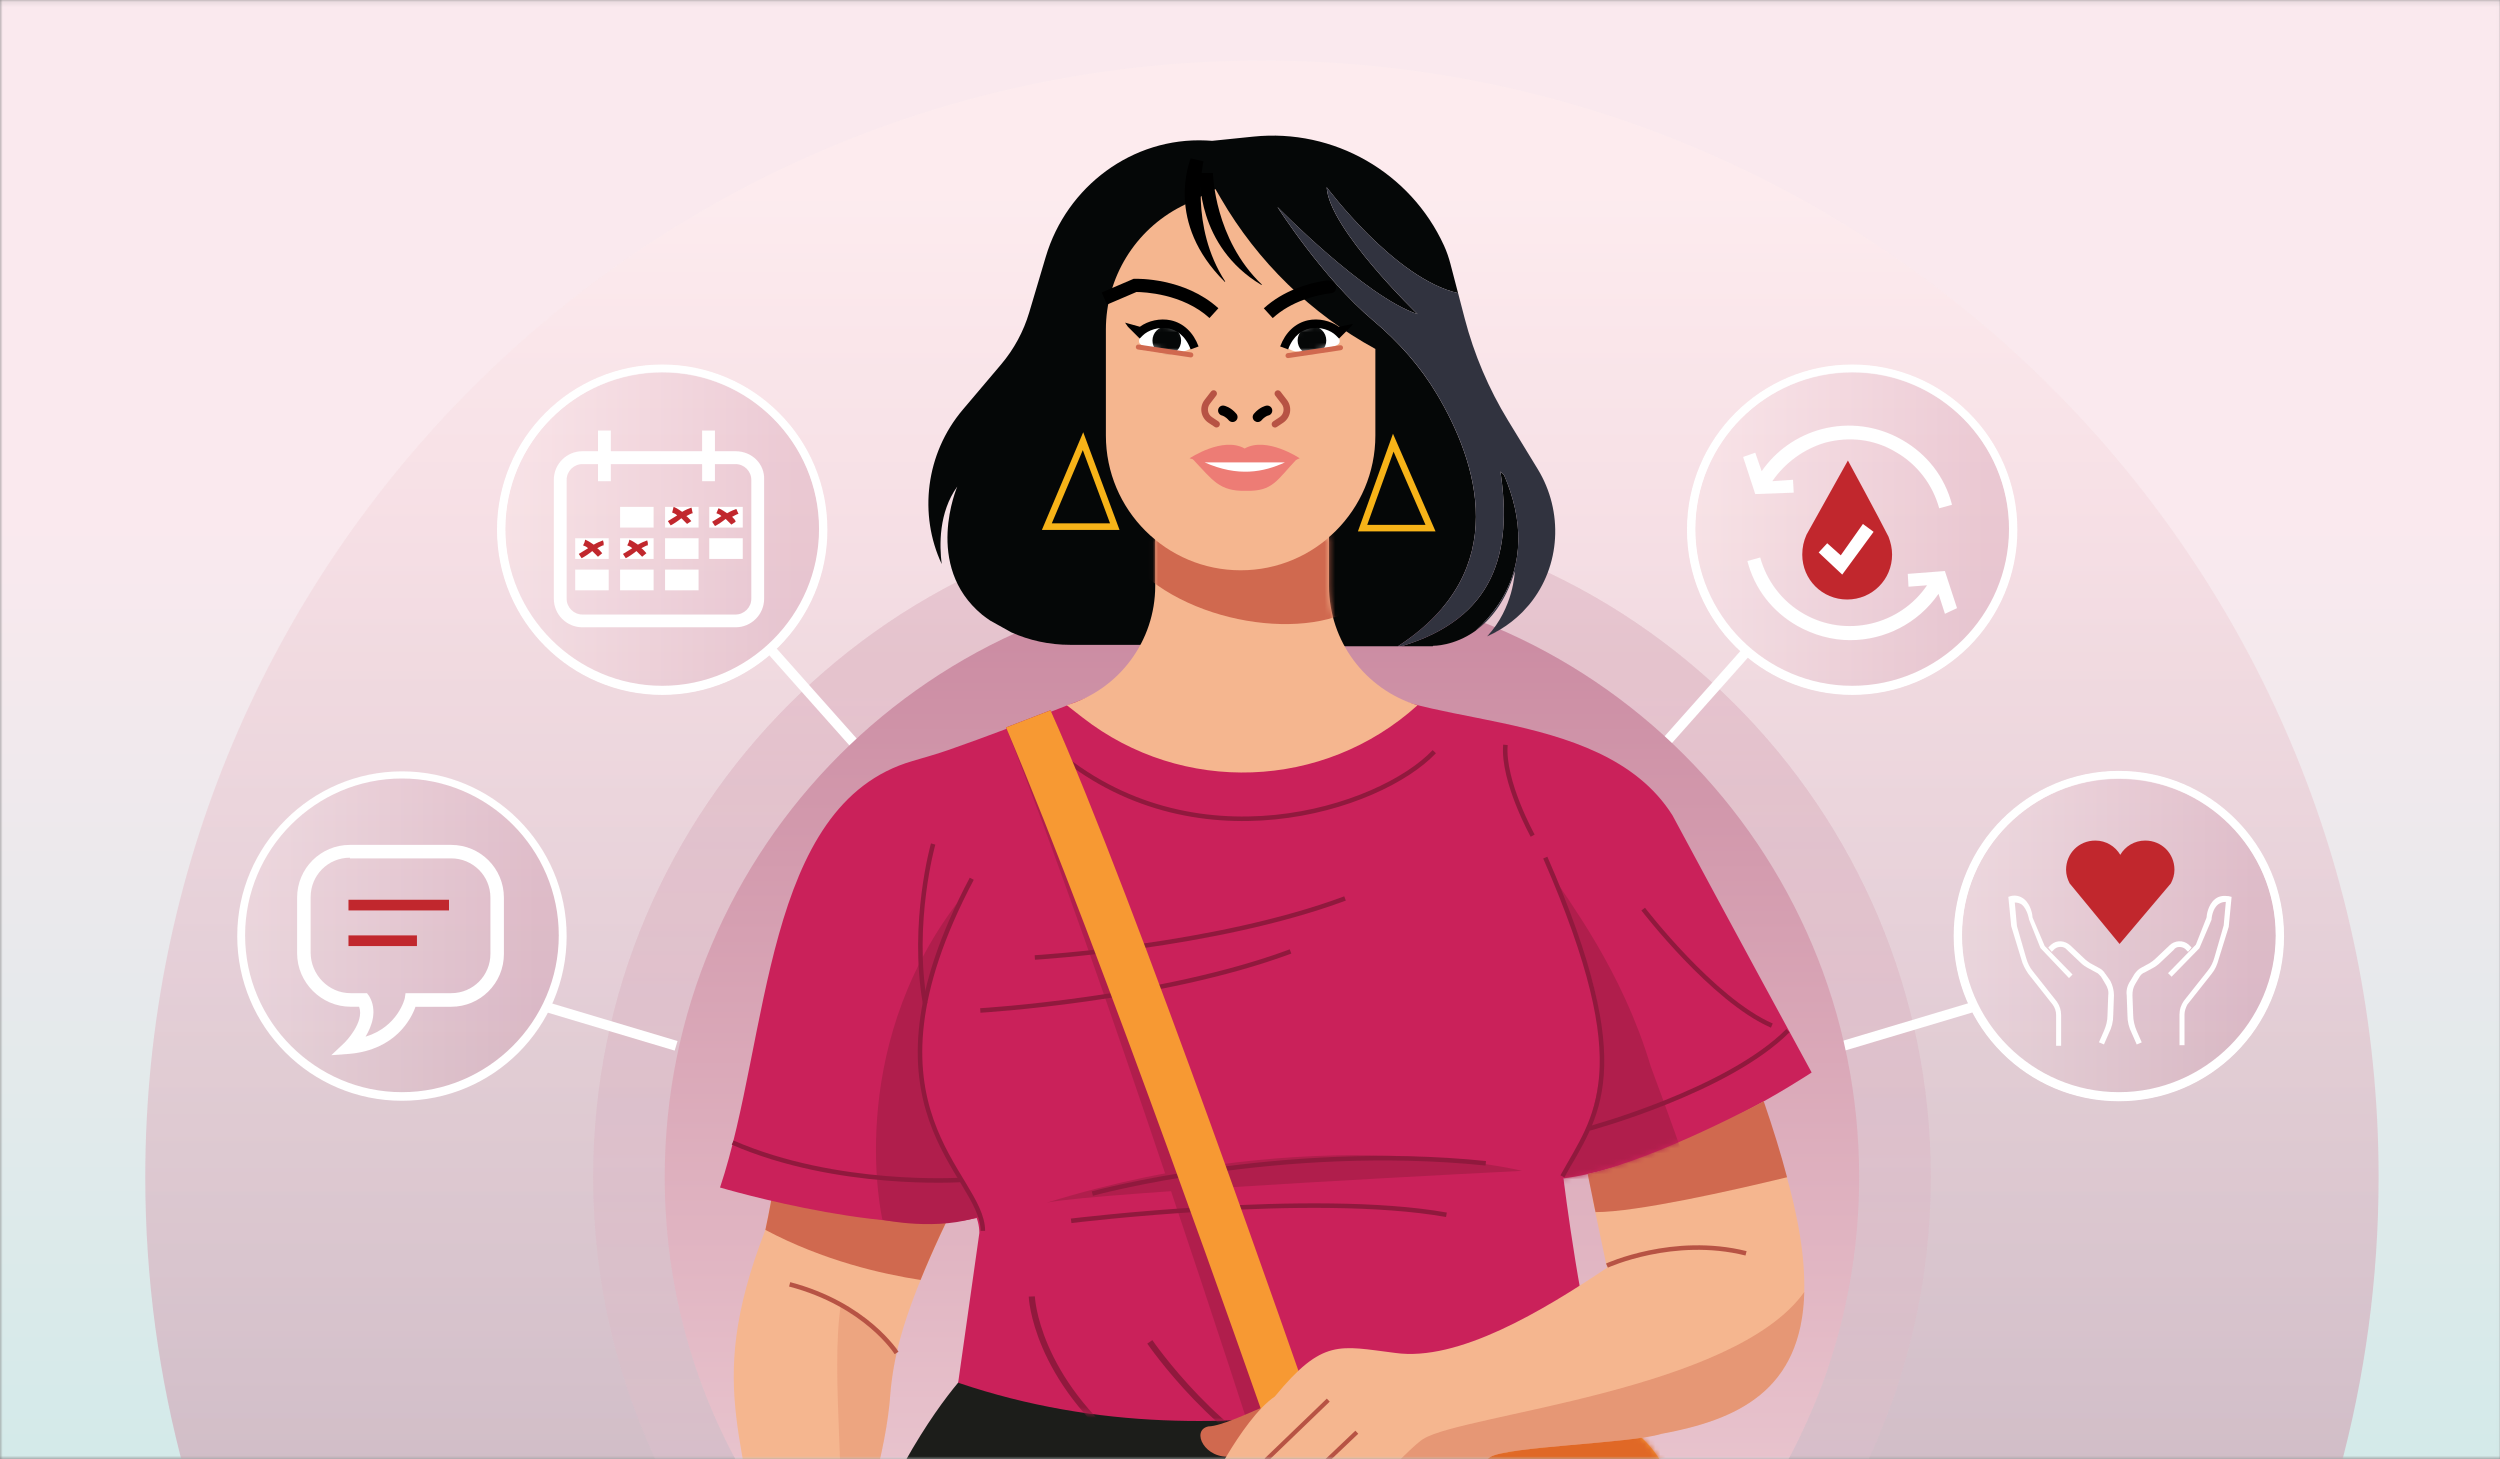 <?xml version="1.0" encoding="UTF-8"?><svg id="Warstwa_2" xmlns="http://www.w3.org/2000/svg" xmlns:xlink="http://www.w3.org/1999/xlink" viewBox="0 0 479.8 280.07"><rect x="0" y="0" width="479.8" height="280.07" fill="#808080" stroke="none"/><defs><style>.cls-1{mask:url(#mask-10);}.cls-2{clip-path:url(#clippath);}.cls-3,.cls-4,.cls-5,.cls-6,.cls-7,.cls-8,.cls-9,.cls-10,.cls-11,.cls-12,.cls-13,.cls-14,.cls-15,.cls-16,.cls-17,.cls-18,.cls-19,.cls-20,.cls-21,.cls-22,.cls-23,.cls-24,.cls-25,.cls-26,.cls-27,.cls-28,.cls-29,.cls-30{stroke-width:0px;}.cls-3,.cls-31,.cls-32,.cls-33,.cls-34,.cls-35,.cls-36{fill:none;}.cls-4{fill:url(#Gradient_bez_nazwy_7-2);}.cls-4,.cls-5,.cls-6,.cls-7,.cls-9,.cls-10,.cls-11,.cls-16{isolation:isolate;}.cls-4,.cls-5,.cls-6,.cls-10{opacity:.18;}.cls-5{fill:url(#Gradient_bez_nazwy_7-3);}.cls-6{fill:url(#Gradient_bez_nazwy_7-4);}.cls-31,.cls-32{stroke-width:.87px;}.cls-31,.cls-35{stroke:#90193d;}.cls-32,.cls-34{stroke:#b75344;}.cls-37{mask:url(#mask);}.cls-33{stroke:#000;}.cls-33,.cls-34{stroke-width:.81px;}.cls-7{fill:url(#Gradient_bez_nazwy_8);opacity:.52;}.cls-8{fill:url(#Gradient_bez_nazwy);}.cls-9{fill:url(#Gradient_bez_nazwy_8-2);opacity:.24;}.cls-10{fill:url(#Gradient_bez_nazwy_7);}.cls-11{opacity:.41;}.cls-11,.cls-16,.cls-24{fill:#d0694f;}.cls-35{stroke-width:1.18px;}.cls-12,.cls-13{fill-rule:evenodd;}.cls-12,.cls-26{fill:#fff;}.cls-13{fill:#f7b318;}.cls-14{fill:url(#Gradient_bez_nazwy_8-3);}.cls-36{stroke:#fff;stroke-width:1.54px;}.cls-16{opacity:.23;}.cls-38{mask:url(#mask-3);}.cls-39{mask:url(#mask-2);}.cls-40{mask:url(#mask-5);}.cls-41{mask:url(#mask-4);}.cls-42{mask:url(#mask-1);}.cls-43{mask:url(#mask-7);}.cls-44{mask:url(#mask-6);}.cls-45{mask:url(#mask-8);}.cls-46{mask:url(#mask-9);}.cls-17{fill:#f58620;}.cls-18{fill:#31333f;}.cls-19{fill:#1c1d1a;}.cls-20{fill:#ca215a;}.cls-21{fill:#e06826;}.cls-22{fill:#b01e4c;}.cls-23{fill:#c1272d;}.cls-25{fill:#b75344;}.cls-27{fill:#ed7c75;}.cls-28{fill:#f5b68f;}.cls-29{fill:#f79933;}.cls-30{fill:#050707;}</style><clipPath id="clippath"><rect class="cls-3" width="479.8" height="280.07"/></clipPath><mask id="mask" x="-35.99" y="-120.12" width="553.32" height="401.42" maskUnits="userSpaceOnUse"><g id="mask0_0_11947"><rect id="Rectangle" class="cls-26" width="480" height="280"/></g></mask><mask id="mask-1" x="-40.59" y="-181.75" width="557.92" height="464.25" maskUnits="userSpaceOnUse"><g id="mask1_0_11947"><rect id="Rectangle_2" class="cls-26" x="-40.59" y="-181.75" width="534.34" height="464.25"/></g></mask><linearGradient id="Gradient_bez_nazwy" x1="240.67" y1="-9.52" x2="240.67" y2="181.49" gradientTransform="translate(0 282) scale(1 -1)" gradientUnits="userSpaceOnUse"><stop offset="0" stop-color="#d1eae9"/><stop offset="1" stop-color="#fae9ee"/></linearGradient><mask id="mask-2" x="0" y="0" width="480" height="372.54" maskUnits="userSpaceOnUse"><g id="mask2_0_11947"><rect id="Rectangle_4" class="cls-26" width="480" height="280"/></g></mask><linearGradient id="Gradient_bez_nazwy_8" x1="242.19" y1="244.36" x2="242.19" y2="-110.22" gradientTransform="translate(0 282) scale(1 -1)" gradientUnits="userSpaceOnUse"><stop offset="0" stop-color="#ffefef"/><stop offset=".91" stop-color="#c17893"/></linearGradient><linearGradient id="Gradient_bez_nazwy_8-2" x1="242.2" y1="-91.77" x2="242.2" y2="174.46" xlink:href="#Gradient_bez_nazwy_8"/><linearGradient id="Gradient_bez_nazwy_7" x1="96.57" y1="180.34" x2="157.48" y2="180.34" gradientTransform="translate(0 282) scale(1 -1)" gradientUnits="userSpaceOnUse"><stop offset="0" stop-color="#ffefef"/><stop offset=".91" stop-color="#b45b7c"/></linearGradient><linearGradient id="Gradient_bez_nazwy_7-2" x1="376.2" y1="102.35" x2="437.24" y2="102.35" xlink:href="#Gradient_bez_nazwy_7"/><linearGradient id="Gradient_bez_nazwy_7-3" x1="45.32" y1="357.16" x2="55.89" y2="297.14" gradientTransform="translate(304.86 428.75) scale(1 -1)" xlink:href="#Gradient_bez_nazwy_7"/><linearGradient id="Gradient_bez_nazwy_7-4" x1="46.27" y1="102.35" x2="107.97" y2="102.35" xlink:href="#Gradient_bez_nazwy_7"/><linearGradient id="Gradient_bez_nazwy_8-3" x1="242.19" y1="-127.59" x2="242.19" y2="253.65" xlink:href="#Gradient_bez_nazwy_8"/><mask id="mask-3" x="83.56" y="-10.96" width="303.53" height="383.5" maskUnits="userSpaceOnUse"><g id="mask3_0_11947"><rect id="Rectangle_21" class="cls-26" x="83.56" y="-10.96" width="303.53" height="293.57"/></g></mask><mask id="mask-4" x="235.16" y="264.65" width="96.51" height="95.66" maskUnits="userSpaceOnUse"><g id="mask4_0_11947"><path id="Path_32" class="cls-12" d="M248.45,290.71s4.19,40.28,7.42,55.32c.91,4.24,4.6,7.36,8.94,7.4,3.94.04,8.58-.71,12.17-1.57l47.51-10.08c6.34-1.85,7.64-5.57,7.05-8.8l-11.11-48.88c-.98-3.51-5.17-9.26-8.53-10.01l-25.91,4.47-37.54,12.13v.02Z"/></g></mask><mask id="mask-5" x="218.45" y="62.29" width="10.58" height="5.83" maskUnits="userSpaceOnUse"><g id="mask5_0_11947"><path id="Path_56" class="cls-12" d="M218.48,65.15c-.32,1.33,1.77,1.42,4.68,2.12,2.91.7,5.52.18,5.84-1.16.32-1.33-1.78-2.98-4.69-3.68-2.91-.7-5.52,1.38-5.84,2.71h0Z"/></g></mask><mask id="mask-6" x="246.69" y="62.29" width="10.58" height="5.8" maskUnits="userSpaceOnUse"><g id="mask6_0_11947"><path id="Path_60" class="cls-12" d="M257.24,65.15c.32,1.33-1.77,1.42-4.68,2.12-2.91.7-5.52.18-5.84-1.16-.32-1.33,1.78-2.98,4.69-3.68,2.91-.7,5.52,1.38,5.84,2.71h-.01Z"/></g></mask><mask id="mask-7" x="204.74" y="83.58" width="67.31" height="79.4" maskUnits="userSpaceOnUse"><g id="mask7_0_11947"><path id="Path_64" class="cls-12" d="M272.04,135.36c-10.08-3.07-16.97-12.36-16.97-22.9v-9.46l-33.36.28v9.17c0,10.54-6.89,19.84-16.97,22.9l36.67,27.63,30.64-27.63h-.01Z"/></g></mask><mask id="mask-8" x="176.42" y="164.59" width="131.13" height="119.57" maskUnits="userSpaceOnUse"><g id="mask8_0_11947"><path id="Path_72" class="cls-12" d="M296.57,164.59c18.01,41.24,9.87,49.96,3.49,61.57,0,0,3.68,29.62,7.17,37.18-20.33-1.74-69.13,20.43-123.34,2.03l4.07-28.75c0-11.04-24.98-23.53-1.45-67.96"/></g></mask><mask id="mask-9" x="138.19" y="128.87" width="209.5" height="105.78" maskUnits="userSpaceOnUse"><g id="mask9_0_11947"><path id="Path_75" class="cls-12" d="M300.06,226.16c21.54-3.78,47.63-20.33,47.63-20.33-13.94-25.56-26.72-49.37-26.72-49.37-13.94-22.07-52.86-15.97-61.57-27.59l-42.89,2.03c-6.03,2.1-20.04,7.99-34.26,12.96-2.34.82-4.72,1.49-7.1,2.19-28.74,8.33-27.36,53.06-36.96,81.86,0,0,36.59,10.84,52.08,5.03"/></g></mask><mask id="mask-10" x="230.45" y="224.05" width="115.83" height="76.41" maskUnits="userSpaceOnUse"><g id="mask10_0_11947"><path id="Path_86" class="cls-12" d="M305.67,230.23l2.74,13.09c-12.34,8.26-28.58,18.06-40.68,16.33-10.68-1.33-13.85-2.84-23.06,8.36-6.54,4.48-13.7,19.66-13.7,19.66-1.77,2.9,1.24,5.79,5.35,2.01l2.46-2.22-3.64,6.34c-1.85,4.64,4.21,3.05,6.14.95l-2.38,4.09c-.33,2.54,5.44,2.01,8.33-1-.88,3.19,4.07,3.45,7.34.85l16.41-13.92c9.76.64,14.45-4.87,14.99-5.12,3.26-2.06,26.93-2.61,32.87-4.47,19.17-3.54,35.07-12.05,23.56-51.13,0,0-28.71,5.91-36.74,6.18h.01Z"/></g></mask></defs><g id="Warstwa_1-2"><g class="cls-2"><g id="period-health-woman"><g id="Clipped"><g class="cls-37"><g id="Clipped_2"><g class="cls-42"><rect id="Rectangle_3" class="cls-8" x="-35.99" y="-120.12" width="553.32" height="401.42"/></g></g></g></g><g id="Clipped_3"><g class="cls-39"><g id="Group"><path id="Path" class="cls-7" d="M448.93,282.52c4.92-18.03,7.57-37,7.57-56.59,0-118.36-95.95-214.31-214.31-214.31S27.88,107.57,27.88,225.93c0,19.59,2.64,38.56,7.57,56.59h413.48Z"/><path id="Path_2" class="cls-9" d="M357.44,282.52c8.4-17.07,13.13-36.28,13.13-56.59,0-70.9-57.47-128.37-128.37-128.37s-128.37,57.47-128.37,128.37c0,20.31,4.73,39.52,13.13,56.59h230.49-.01Z"/><circle id="Oval" class="cls-36" cx="127.09" cy="101.66" r="30.93"/><circle id="Oval_2" class="cls-10" cx="127.09" cy="101.66" r="30.52"/><g id="Group_2"><path id="Shape" class="cls-12" d="M95.48,101.66c0,17.38,14.09,31.61,31.61,31.61s31.61-14.23,31.61-31.61-14.23-31.61-31.61-31.61-31.61,14.23-31.61,31.61ZM96.99,101.52c0-16.55,13.54-30.1,30.1-30.1s30.1,13.55,30.1,30.1-13.55,30.1-30.1,30.1-30.1-13.55-30.1-30.1Z"/><rect id="Rectangle_5" class="cls-26" x="119.01" y="97.28" width="6.43" height="3.97"/><rect id="Rectangle_6" class="cls-26" x="127.64" y="97.28" width="6.43" height="3.97"/><rect id="Rectangle_7" class="cls-26" x="136.12" y="97.28" width="6.43" height="3.97"/><rect id="Rectangle_8" class="cls-26" x="110.39" y="103.3" width="6.43" height="3.97"/><rect id="Rectangle_9" class="cls-26" x="119.01" y="103.3" width="6.43" height="3.97"/><rect id="Rectangle_10" class="cls-26" x="127.64" y="103.3" width="6.43" height="3.97"/><rect id="Rectangle_11" class="cls-26" x="136.12" y="103.3" width="6.43" height="3.97"/><rect id="Rectangle_12" class="cls-26" x="110.39" y="109.32" width="6.43" height="3.97"/><rect id="Rectangle_13" class="cls-26" x="119.01" y="109.32" width="6.43" height="3.97"/><rect id="Rectangle_14" class="cls-26" x="127.64" y="109.32" width="6.43" height="3.97"/><g id="Group_3"><path id="Path_3" class="cls-23" d="M132.84,97.96h0l-.14-.55c-.41.14-1.09.41-1.78.82-.41-.27-.96-.68-1.64-.96l-.14.55h0l-.14.55c.41.14.68.27.96.55-.68.41-1.37.82-1.78,1.09l.27.41h0l.27.41c.55-.27,1.37-.82,2.05-1.37.41.41.82.82,1.09,1.09l.41-.27h0l.41-.27c-.27-.27-.55-.68-.96-.96.55-.27.96-.55,1.23-.55l-.14-.55h.03Z"/><path id="Path_4" class="cls-23" d="M140.5,99.19c.55-.27.96-.55,1.23-.55l-.41-.96c-.41.14-1.09.41-1.78.82-.41-.27-.96-.68-1.64-.96l-.41.96c.41.14.68.27.96.55-.68.41-1.37.82-1.78,1.09l.55.82c.55-.27,1.37-.82,2.05-1.37l1.09,1.09.41-.27h0l.41-.27c0-.27-.27-.55-.68-.96h0Z"/><path id="Path_5" class="cls-23" d="M115.87,104.26h0l-.14-.55c-.41.14-1.09.41-1.78.82-.41-.27-.96-.68-1.64-.96l-.14.55h0l-.27.55c.41.14.68.27.96.55-.68.41-1.37.82-1.78,1.09l.27.41h0l.27.41c.55-.27,1.37-.82,2.05-1.37l1.09,1.09.82-.68c-.27-.27-.55-.68-.96-.96.55-.27.96-.55,1.23-.55v-.41h.02Z"/><path id="Path_6" class="cls-23" d="M124.35,104.26h0l-.14-.55c-.41.14-1.09.41-1.78.82-.41-.27-.96-.68-1.64-.96l-.14.55h0l-.27.55c.41.14.68.27.96.55-.68.41-1.37.82-1.78,1.09l.27.41h0l.27.41c.55-.27,1.37-.82,2.05-1.37l1.09,1.09.82-.68c-.27-.27-.55-.68-.96-.96.55-.27.96-.55,1.23-.55v-.41h.02Z"/></g><path id="Shape_2" class="cls-12" d="M137.21,86.6h3.97c3.14,0,5.61,2.46,5.47,5.47v22.85c0,3.01-2.46,5.47-5.47,5.47h-29.42c-3.01,0-5.47-2.46-5.47-5.47v-22.85c0-3.01,2.46-5.47,5.47-5.47h3.01v-3.97h2.46v3.97h17.52v-3.97h2.46v3.97ZM141.18,117.94c1.64,0,3.01-1.37,3.01-3.01v-22.85c0-1.64-1.37-3.01-3.01-3.01h-3.97v3.28h-2.46v-3.28h-17.52v3.28h-2.46v-3.28h-3.01c-1.64,0-3.01,1.37-3.01,3.01v22.85c0,1.64,1.37,3.01,3.01,3.01h29.42Z"/></g><circle id="Oval_3" class="cls-36" cx="406.65" cy="179.65" r="30.93"/><circle id="Oval_4" class="cls-4" cx="406.65" cy="179.65" r="30.52"/><g id="Group_4"><path id="Shape_3" class="cls-12" d="M375.04,179.65c0,17.38,14.09,31.61,31.61,31.61s31.61-14.23,31.61-31.61-14.23-31.61-31.61-31.61-31.61,14.23-31.61,31.61ZM376.55,179.51c0-16.55,13.54-30.1,30.1-30.1s30.1,13.55,30.1,30.1-13.55,30.1-30.1,30.1-30.1-13.55-30.1-30.1Z"/><g id="Group_5"><path id="Path_7" class="cls-26" d="M404.05,186.91c-.27-.55-.82-.96-1.37-1.23l-1.51-.82c-.41-.27-.82-.55-1.23-.96l-2.6-2.46c-1.09-.96-2.6-1.09-3.69-.14l-.55.55.68.82.55-.55c.68-.55,1.78-.55,2.33.14l2.6,2.46c.41.41.96.82,1.51,1.09l1.51.82c.41.14.68.55.96.82l.82,1.37c.41.68.68,1.37.55,2.19l-.14,3.83c0,1.09-.27,2.05-.68,3.01l-.96,2.19.96.41.96-2.19c.55-1.09.82-2.19.82-3.42l.14-3.83c0-.96-.27-1.92-.68-2.74l-.96-1.37h-.02Z"/><path id="Path_8" class="cls-26" d="M390.09,176.1c0-.41-.27-2.46-1.64-3.56-.68-.55-1.64-.82-2.6-.55l-.41.14.55,5.61,1.92,6.29c.27,1.09.82,2.05,1.37,2.87l4.65,5.88c.41.55.68,1.23.68,2.05v5.88h.96v-5.88c0-.96-.27-1.78-.82-2.6l-4.65-5.88c-.55-.68-.96-1.51-1.23-2.46l-1.78-6.16-.41-4.52c.55,0,.96.14,1.37.41,1.09.96,1.37,2.87,1.37,2.87l2.19,5.47,5.47,5.75.68-.68-5.34-5.47-2.33-5.47h0Z"/><path id="Path_9" class="cls-26" d="M419.38,182.12l.55.55.68-.82-.55-.55c-1.09-.96-2.74-.82-3.69.14l-2.6,2.46c-.41.41-.82.68-1.23.96l-1.51.82c-.55.27-.96.68-1.37,1.23l-.82,1.37c-.55.82-.82,1.78-.68,2.74l.14,3.83c0,1.23.27,2.33.82,3.42l.96,2.19.96-.41-.96-2.19c-.41-.96-.68-2.05-.68-3.01l-.14-3.83c0-.82.14-1.51.55-2.19l.82-1.37c.27-.41.55-.68.96-.82l1.51-.82c.55-.27,1.09-.68,1.51-1.09l2.6-2.46c.41-.68,1.51-.68,2.19-.14h-.02Z"/><path id="Path_10" class="cls-26" d="M427.72,171.99c-1.09-.14-1.92,0-2.6.55-1.37,1.09-1.64,3.15-1.64,3.56l-2.05,5.2-5.34,5.47.68.68,5.34-5.47,2.33-5.47v-.14s.14-2.05,1.37-2.87c.41-.27.82-.41,1.37-.41l-.41,4.52-1.78,6.16c-.27.96-.68,1.78-1.23,2.46l-4.65,5.88c-.55.82-.82,1.64-.82,2.6v5.88h.96v-5.88c0-.68.27-1.37.55-1.92l4.65-5.88c.68-.82,1.09-1.78,1.37-2.87l1.92-6.16.55-5.75-.55-.14h-.02Z"/></g><path id="Path_11" class="cls-23" d="M406.79,181.16l9.85-11.63c.41-.82.68-1.64.68-2.6,0-3.15-2.46-5.61-5.61-5.61-2.05,0-3.83,1.09-4.79,2.74-.96-1.64-2.74-2.74-4.79-2.74-3.15,0-5.61,2.46-5.61,5.61,0,.96.27,1.78.68,2.6l9.58,11.63h0Z"/></g><circle id="Oval_5" class="cls-36" cx="355.47" cy="101.66" r="30.93"/><circle id="Oval_6" class="cls-5" cx="355.47" cy="101.65" r="30.52" transform="translate(193.7 434.09) rotate(-80.01)"/><g id="Group_6"><path id="Shape_4" class="cls-12" d="M323.86,101.66c0,17.38,14.09,31.61,31.61,31.61s31.61-14.23,31.61-31.61-14.23-31.61-31.61-31.61-31.61,14.23-31.61,31.61ZM325.37,101.52c0-16.55,13.54-30.1,30.1-30.1s30.1,13.55,30.1,30.1-13.55,30.1-30.1,30.1-30.1-13.55-30.1-30.1Z"/><path id="Path_12" class="cls-23" d="M362.45,103.02c.41,1.09.68,2.19.68,3.42,0,4.79-3.83,8.62-8.62,8.62s-8.62-3.83-8.62-8.62c0-1.37.27-2.6.82-3.83l7.94-14.23s6.02,11.08,7.8,14.64Z"/><g id="Group_7"><path id="Path_13" class="cls-26" d="M375.59,116.71l-2.33-7.12-7.12.55.14,2.46,3.56-.27c-5.2,7.66-15.6,10.13-23.67,5.47-4.11-2.33-7.12-6.29-8.35-10.81l-2.46.68c1.37,5.34,4.79,9.72,9.58,12.45,3.15,1.78,6.71,2.74,10.13,2.74,6.57,0,13-3.15,16.97-8.89l1.23,3.83,2.33-1.09h-.01Z"/><path id="Path_14" class="cls-26" d="M344.25,94.54l-.14-2.46-3.97.27c2.46-3.56,6.02-6.16,10.13-7.39,4.65-1.23,9.44-.68,13.55,1.78,4.11,2.33,7.12,6.29,8.35,10.81l2.46-.68c-1.37-5.34-4.79-9.72-9.58-12.45-4.79-2.74-10.26-3.42-15.46-2.05-4.65,1.23-8.76,4.11-11.49,8.07l-1.23-3.56-2.33.82,2.33,7.12,7.39-.27h-.01Z"/><path id="Path_15" class="cls-26" d="M350.68,104.26l-1.64,1.77,4.52,4.25,6.02-8.21-2.05-1.51-4.25,6.02-2.6-2.32h0Z"/></g></g><circle id="Oval_7" class="cls-6" cx="77.14" cy="179.65" r="30.79"/><path id="Shape_5" class="cls-12" d="M45.53,179.65c0,17.38,14.09,31.61,31.61,31.61s31.61-14.09,31.61-31.61-14.23-31.61-31.61-31.61-31.61,14.23-31.61,31.61ZM47.04,179.51c0-16.55,13.54-30.1,30.1-30.1s30.1,13.55,30.1,30.1-13.55,30.1-30.1,30.1-30.1-13.55-30.1-30.1Z"/><path id="Shape_6" class="cls-12" d="M66.19,200.05l-2.6,2.46h0s3.56-.26,3.56-.26c8.76-.82,11.77-6.7,12.59-9.03h6.84c5.61,0,10.13-4.52,10.13-10.13v-10.81c0-5.61-4.52-10.13-10.13-10.13h-19.43c-5.61,0-10.13,4.52-10.13,10.13v10.67c0,5.61,4.65,10.26,10.26,10.26h1.64c1.09,3.01-2.74,6.84-2.74,6.84ZM59.62,172.14c0-4.11,3.29-7.53,7.53-7.53h.01s0,.13,0,.13h19.43c4.11,0,7.53,3.29,7.53,7.53v10.81c0,4.11-3.29,7.53-7.53,7.53h-8.76l-.14.96s-1.24,5.47-7.53,7.39c1.23-2.05,2.32-5.06.68-7.8l-.41-.55h-3.15c-4.24,0-7.66-3.56-7.66-7.8v-10.67Z"/><rect id="Rectangle_15" class="cls-23" x="66.88" y="172.68" width="19.29" height="2.05"/><rect id="Rectangle_16" class="cls-23" x="66.88" y="179.52" width="13.14" height="2.05"/><rect id="Rectangle_17" class="cls-26" x="353.03" y="196.11" width="25.86" height="1.92" transform="translate(-41.12 113.12) rotate(-16.65)"/><rect id="Rectangle_18" class="cls-26" x="315.43" y="132.95" width="23.81" height="1.92" transform="translate(9.76 289.56) rotate(-48.36)"/><rect id="Rectangle_19" class="cls-26" x="116.41" y="184.08" width="1.92" height="25.86" transform="translate(-105.01 253.01) rotate(-73.35)"/><rect id="Rectangle_20" class="cls-26" x="155.2" y="122" width="1.92" height="23.81" transform="translate(-49.52 137.59) rotate(-41.64)"/><path id="Path_16" class="cls-14" d="M341.88,282.52c9.5-16.7,14.93-36.01,14.93-56.59,0-63.3-51.32-114.62-114.62-114.62s-114.62,51.32-114.62,114.62c0,20.58,5.43,39.9,14.93,56.59h199.38Z"/><g id="Clipped_4"><g class="cls-38"><g id="Group_8"><g id="Group_9"><path id="Path_17" class="cls-30" d="M291.97,117.67c-.28.28-.57.55-.87.81.3-.26.59-.53.87-.81Z"/><path id="Path_18" class="cls-30" d="M293.55,115.94c-.08.1-.16.19-.24.28.08-.09.16-.19.24-.28Z"/><path id="Path_19" class="cls-30" d="M291.04,118.53c-.3.26-.6.52-.92.76.31-.25.62-.5.92-.76Z"/><path id="Path_20" class="cls-30" d="M292.21,117.43c.09-.09.16-.18.24-.27-.15.16-.3.32-.46.48.07-.07.15-.14.22-.21h0Z"/><path id="Path_21" class="cls-30" d="M221.42,123.75l23.83.28h23.66-.63c22.35-14.49,15.08-35.62,7.5-48.36-3.2-5.37-7.39-10.07-12.17-14.09-9.77-8.2-18.46-21.88-18.46-21.88,0,0,16.81,17.23,26.9,20.59,0,0-17.02-16.39-17.44-24.37,0,0,13.02,17.56,25.22,20.34l-1.46-5.6c-.32-1.21-.72-2.4-1.24-3.53-6.42-14.02-21.1-22.51-36.6-20.91l-7.9.81c-.39-.03-.78-.06-1.16-.07-14.12-.64-26.75,8.78-30.77,22.33l-3.17,10.66c-1.09,3.67-2.93,7.07-5.4,9.99l-7.35,8.68c-7.17,8.48-8.48,20.16-4.05,29.63-.45-3.54-.6-9.9,2.99-14.87,0,0-6.55,15.2,4.76,24.59.5.39,1.02.77,1.55,1.13l4.08,2.27c3.4,1.52,7.21,2.39,11.32,2.39h15.99Z"/><path id="Path_22" class="cls-30" d="M287.68,115.83c5-7.6,4.59-16.3.99-24.64l-.71-.7c2.35,15.47-1.07,28.18-19.02,33.54h6.03l.09-.09s3.99.09,8.15-2.9c1.68-1.52,3.19-3.26,4.47-5.2h0Z"/><path id="Path_23" class="cls-30" d="M285.42,122.12s-.01,0-.02.02c1.7-.75,3.28-1.71,4.71-2.83-1.42,1.12-3,2.06-4.69,2.81Z"/><path id="Path_24" class="cls-18" d="M290.13,119.29c.31-.25.62-.5.92-.76.02-.02.04-.04.06-.05.3-.26.59-.53.87-.81,0,0,.02-.02.03-.03.16-.16.31-.32.46-.48.29-.31.58-.62.85-.94.08-.09.16-.19.24-.28,5.96-7.29,6.54-17.75,1.56-25.91l-5.69-9.32c-3.72-6.09-6.53-12.7-8.33-19.61l-1.26-4.84c-12.2-2.77-25.22-20.34-25.22-20.34.42,7.98,17.44,24.37,17.44,24.37-10.09-3.36-26.9-20.59-26.9-20.59,0,0,8.69,13.67,18.46,21.88,4.79,4.02,8.98,8.71,12.17,14.09,7.58,12.74,14.85,33.87-7.5,48.36h.65c17.95-5.36,21.37-18.07,19.02-33.54l.71.7c3.6,8.35,4,17.05-.99,24.64-1.28,1.95-2.79,3.69-4.47,5.2,2.83-2.04,5.73-5.49,7.51-11.38,0,0-.19,6.99-5.29,12.46,1.69-.75,3.27-1.69,4.69-2.81,0,0,.01,0,.02-.01h-.01Z"/></g><path id="Path_25" class="cls-19" d="M186.79,262.18s-30.73,28.41-38.32,110.13c0,.08,0,.15-.02.23l194.16-1.89c-5.23-80.16-44.15-103.11-44.15-103.11"/><path id="Path_26" class="cls-28" d="M186.01,225.58c-12.39,24.4-14.33,33.69-15.1,41.44-.77,12.78-6.2,25.95-5.81,32.53l8.13-.77c4.26-.77,14.33,7.36,17.43,7.75-5.03,7.75-15.88,1.16-15.88,1.16,0,0-10.46,13.36-12.39,27.69,0,0-9.99-17.07-14.74-24.08-.99-1.46-1.55-3.18-1.63-4.95-1.34-29.77-11.51-38.39.87-70.3,3.1-14.33,3.1-23.62,3.1-23.62l32.53-1.94,3.49,15.1h0Z"/><g id="Group_10"><path id="Path_27" class="cls-24" d="M186.01,225.58l-3.49-15.1-32.53,1.94s0,9.29-3.1,23.62c11.14,5.92,22.47,8.49,29.78,9.61,2.16-5.32,5.15-11.83,9.33-20.07h0Z"/><path id="Path_28" class="cls-16" d="M160.26,301.68l4.84-2.69c-.08-6.74,5.06-19.53,5.81-31.97.24-2.43.6-5.01,1.36-8.15-4.76-4.51-10.84-8.89-10.84-8.89-2.32,14.52,1.74,38.34-1.16,51.7h-.01Z"/></g><path id="Path_29" class="cls-20" d="M296.57,164.59c18.01,41.24,9.87,49.96,3.49,61.57,0,0,3.68,29.62,7.17,37.18-20.33-1.74-69.13,20.43-123.34,2.03l4.07-28.75c0-11.04-24.98-23.53-1.45-67.96"/><path id="Path_30" class="cls-29" d="M248.45,290.71s4.19,40.28,7.42,55.32c.91,4.24,4.6,7.36,8.94,7.4,3.94.04,8.58-.71,12.17-1.57l47.51-10.08c6.34-1.85,7.64-5.57,7.05-8.8l-11.11-48.88c-.98-3.51-5.17-9.26-8.53-10.01l-25.91,4.47"/><path id="Path_31" class="cls-33" d="M284.3,268.28s5.29-11.65,12.87-15.04"/><g id="Clipped_5"><g class="cls-41"><g id="Group_11"><path id="Path_33" class="cls-17" d="M266.12,292.55l7.63,49.06c1.06,5.92,5.14,8.56,10.77,8.43l-20.81,10.27-28.55-10.71,7.85-61.04,20.35-12.49,2.77,16.48h-.01Z"/><path id="Path_34" class="cls-21" d="M260.85,291.78s22.13-.36,30.7-7.5l31.05-5-10.35-14.63-42.47,2.14-8.92,24.99h0Z"/></g></g></g><path id="Path_35" class="cls-20" d="M300.06,226.16c21.49-2.9,47.63-20.33,47.63-20.33-13.94-25.56-26.72-49.37-26.72-49.37-13.94-22.07-52.86-15.97-61.57-27.59l-42.89,2.03c-6.03,2.1-20.04,7.99-34.26,12.96-2.34.82-4.72,1.49-7.1,2.19-28.74,8.33-27.36,53.06-36.96,81.86,0,0,36.59,10.84,52.08,5.03"/><path id="Path_36" class="cls-22" d="M249.91,273.21s-32.22-101.07-48.3-136.89l-8.53,3.29c17.33,43.37,47.92,138.25,47.92,138.25"/><path id="Path_37" class="cls-31" d="M198.6,183.76s34.56-2.03,59.54-11.33"/><path id="Path_38" class="cls-31" d="M188.14,193.93s34.56-2.03,59.54-11.33"/><path id="Path_39" class="cls-22" d="M200.92,230.81c51.7-15.97,91.2-6.1,91.2-6.1,0,0-81.32,4.07-91.2,6.1Z"/><path id="Path_40" class="cls-31" d="M202.08,143.68c26.72,23.24,62.73,11.62,73.19.58"/><path id="Path_41" class="cls-31" d="M209.64,229.07s36.01-9.87,75.51-5.81"/><path id="Path_42" class="cls-31" d="M205.57,234.3s46.45-5.71,72.03-1.16"/><path id="Path_43" class="cls-28" d="M233.26,36.27l1.05,1.81c7.06,12.16,17.31,22.15,29.65,28.89h0v16.61c0,14.28-11.58,25.86-25.86,25.86h0c-14.28,0-25.86-11.58-25.86-25.86v-20.33c0-9.98,5.59-19.11,14.48-23.64l6.55-3.34h0Z"/><path id="Path_44" class="cls-15" d="M244.25,61.04l-1.7-1.87c3.78-3.43,8.47-4.79,11.81-5.32,2.38-.38,2.54,2.22,1.26,2.39-3,.38-7.74,1.51-11.36,4.81h0Z"/><path id="Path_45" class="cls-25" d="M233.48,82.05c-.12,0-.24-.03-.35-.11l-1.23-.82c-.69-.46-1.17-1.2-1.31-2.03-.14-.83.08-1.68.59-2.34l1.24-1.61c.21-.28.61-.33.89-.12s.33.61.12.89l-1.24,1.61c-.3.39-.42.88-.34,1.36.08.49.35.91.76,1.18l1.23.82c.29.19.37.59.17.88-.12.18-.32.28-.53.28h0Z"/><path id="Path_46" class="cls-25" d="M244.69,82.05c-.2,0-.4-.1-.53-.28-.19-.29-.12-.68.17-.88l1.23-.82c.41-.27.68-.69.76-1.18.08-.49-.04-.97-.34-1.36l-1.24-1.61c-.21-.28-.16-.67.12-.89.27-.21.67-.16.89.12l1.24,1.61c.51.66.72,1.51.59,2.34-.14.82-.61,1.56-1.31,2.03l-1.23.82c-.11.07-.23.11-.35.11h0Z"/><path id="Path_47" class="cls-27" d="M238.88,86.08c-4.21-2.39-10.58,1.88-10.58,1.88l7.86,2.25h7.53l5.76-2.25s-6.36-4.27-10.58-1.88h.01Z"/><path id="Path_48" class="cls-27" d="M248.92,88.07c-3.91,4.13-4.62,6.23-9.72,6.13h-.12c-5.1.1-6.29-2-10.21-6.13h20.05Z"/><path id="Path_49" class="cls-15" d="M232.13,61.04c-5.18-4.71-12.64-4.99-14.03-5l-5.65,2.42-1-2.33,6.11-2.62h.24c.39-.02,9.56-.24,16.03,5.65l-1.7,1.87h0Z"/><path id="Path_50" class="cls-28" d="M272.04,135.36c-10.08-3.07-16.97-12.36-16.97-22.9v-9.46l-33.36.28v9.17c0,10.54-6.89,19.84-16.97,22.9l3,2.34c19.16,14.94,46.29,13.95,64.32-2.34h0"/><path id="Path_51" class="cls-15" d="M236.56,81c-.27,0-.55-.12-.74-.34-.65-.76-1.25-.9-1.28-.91-.51-.12-.85-.62-.75-1.14.1-.52.59-.85,1.1-.76.13.02,1.29.26,2.39,1.56.35.41.3,1.02-.11,1.36-.18.15-.41.23-.63.23h.02Z"/><path id="Path_52" class="cls-15" d="M241.39,81c-.22,0-.44-.08-.63-.23-.41-.35-.46-.96-.11-1.36,1.11-1.3,2.26-1.54,2.39-1.56.53-.09,1.03.26,1.12.78.09.52-.25,1.02-.77,1.12-.05.01-.64.17-1.27.91-.19.22-.46.34-.74.34h.01Z"/><path id="Shape_7" class="cls-13" d="M199.96,101.7h14.9l-6.97-18.75-7.93,18.75ZM213.04,100.44h-11.18l5.95-14.06,5.23,14.06Z"/><path id="Shape_8" class="cls-13" d="M260.61,101.99h14.9l-8.17-18.75-6.73,18.75ZM273.58,100.73h-11.18l5.05-14.06,6.13,14.06Z"/><path id="Path_53" class="cls-15" d="M242.06,54.67c-12.49-7.49-11.79-20.9-11.8-21.46l2.53-.02c0,.13.25,12.73,9.42,21.46l-.15.02Z"/><path id="Path_54" class="cls-15" d="M235.08,54.11c-11.6-11.47-6.7-23.18-6.58-23.72l2.47.57c-.03.12-2.72,12.44,4.17,23.06l-.06.1h0Z"/><circle id="Oval_8" class="cls-30" cx="223.54" cy="64.43" r="1.35"/><g id="Group_12"><path id="Path_55" class="cls-26" d="M218.64,65.2c-.32,1.33,1.61,1.37,4.52,2.07s5.52.18,5.84-1.16c.32-1.33-1.78-2.98-4.69-3.68s-5.36,1.43-5.68,2.77h0Z"/><g id="Clipped_6"><g class="cls-40"><circle id="Oval_9" class="cls-30" cx="223.93" cy="65.37" r="2.75"/></g></g></g><path id="Path_57" class="cls-15" d="M228.51,67.06c-1.04-2.79-2.83-3.71-4.15-4-2-.43-4.06.34-5.05,1.33l-.58.58-2.27-2.27-.54-.78,2.85.79c1.58-1.17,3.9-1.68,5.93-1.24,2.42.53,4.32,2.31,5.33,5.02l-1.53.57h0Z"/><path id="Path_58" class="cls-24" d="M228.54,68.59h-.07l-10.08-1.51c-.26-.04-.44-.28-.4-.55.04-.26.27-.44.55-.4l10.08,1.51c.26.04.44.28.4.55-.04.24-.24.41-.47.41h-.01Z"/><circle id="Oval_10" class="cls-30" cx="252.18" cy="64.43" r="1.35"/><g id="Group_13"><path id="Path_59" class="cls-26" d="M257.08,65.2c.32,1.33-1.61,1.37-4.52,2.07s-5.52.18-5.84-1.16c-.32-1.33,1.78-2.98,4.69-3.68s5.36,1.43,5.68,2.77h-.01Z"/><g id="Clipped_7"><g class="cls-44"><circle id="Oval_11" class="cls-30" cx="251.79" cy="65.34" r="2.75"/></g></g></g><path id="Path_61" class="cls-15" d="M247.22,67.06l-1.53-.57c1.01-2.71,2.9-4.49,5.33-5.02,2.02-.44,4.34.07,5.93,1.24l2.74-.55-.43.54-2.27,2.27-.58-.58c-.99-.99-3.04-1.77-5.05-1.33-1.32.29-3.11,1.21-4.15,4h0Z"/><path id="Path_62" class="cls-24" d="M247.19,68.73c-.23,0-.44-.17-.47-.41-.04-.26.14-.51.4-.55l10.08-1.51c.27-.04.51.14.55.4.04.26-.14.51-.4.55l-10.08,1.51h-.08Z"/><path id="Path_63" class="cls-26" d="M246.61,88.74c-4.13,1.89-8.99,2.84-15.43,0h15.43Z"/><g id="Clipped_8"><g class="cls-43"><path id="Path_65" class="cls-24" d="M263.97,83.59c0,14.28-11.58,25.86-25.86,25.86h0c-14.28,0-25.86-11.58-25.86-25.86l4,23.34c10.51,13.04,35.62,16.6,45.58,8.61l5.73-18.29-3.57-13.67h-.02Z"/></g></g><path id="Path_66" class="cls-32" d="M172.07,259.66s-5.81-9.29-20.52-13.17"/><path id="Path_67" class="cls-24" d="M243.47,269.58c-3.13,1.28-9.03,4.14-11.57,4.18-3.44.76-.65,6.48,4.54,5.74"/><path id="Path_68" class="cls-29" d="M250.86,267.86s-33.17-95.72-49.25-131.54l-8.53,3.29c18.01,42.4,48.95,130.92,48.95,130.92"/><path id="Path_69" class="cls-28" d="M305.67,230.23l2.74,13.09c-12.34,8.26-28.58,18.06-40.68,16.33-10.68-1.33-13.85-2.84-23.06,8.36-6.54,4.48-13.7,19.66-13.7,19.66-1.77,2.9,1.24,5.79,5.35,2.01l2.46-2.22-3.64,6.34c-1.85,4.64,4.21,3.05,6.14.95l-2.38,4.09c-.33,2.54,5.44,2.01,8.33-1-.88,3.19,4.07,3.45,7.34.85l16.41-13.92c9.76.64,14.45-4.87,14.99-5.12,3.26-2.06,26.93-2.61,32.87-4.47,19.17-3.54,35.07-12.05,23.56-51.13,0,0-28.71,5.91-36.74,6.18h.01Z"/><path id="Path_70" class="cls-24" d="M338.49,211.35s-20.43,11.04-33.79,13.94l1.51,7.34c7.92,0,26.22-4.14,36.76-6.69-1.16-4.43-2.65-9.28-4.48-14.6h0Z"/><path id="Path_71" class="cls-31" d="M294.15,160.38s-5.81-10.46-5.23-17.43"/><g id="Clipped_9"><g class="cls-45"><g id="Group_14"><path id="Path_73" class="cls-35" d="M198.02,248.82s.58,15.68,19.17,30.21"/><path id="Path_74" class="cls-35" d="M220.67,257.53s13.44,19.64,30.54,26.08"/></g></g></g><g id="Clipped_10"><g class="cls-46"><path id="Path_76" class="cls-22" d="M298.22,168.37c2.61,4.36,13.07,17.72,18.59,36.3,0,0,4.36,11.62,6.68,18.59l-25.85,7.26,3.42-6.02c7.03-12.37,8.17-27.24,3.1-40.54l-5.94-15.6h0Z"/></g></g><path id="Path_77" class="cls-31" d="M296.57,164.59c18.01,41.24,9.68,49.57,3.29,61.19"/><path id="Path_78" class="cls-31" d="M305,216.58s26.53-7.16,38.14-18.78"/><path id="Path_79" class="cls-22" d="M183.69,173.3c-21.83,28.9-14.33,60.8-14.33,60.8,0,0,10.84,2.32,18.98-.77-16.26-25.17-13.99-33.59-4.65-60.02h0Z"/><path id="Path_80" class="cls-31" d="M188.63,236.23c0-11.04-25.66-23.14-2.13-67.58"/><path id="Path_81" class="cls-31" d="M140.61,219.29c20.04,8.71,43.76,7.16,43.76,7.16"/><path id="Path_82" class="cls-31" d="M179.09,161.98s-4.26,15.1-1.55,30.59"/><path id="Path_83" class="cls-11" d="M273.24,276.12c-2.53,1.27-18.08,18.2-23.66,24.33,1.51.07,3.44-.52,5-1.75l16.41-13.92c9.76.64,14.45-4.87,14.99-5.12,3.26-2.06,26.93-2.61,32.87-4.47,14.4-2.66,26.95-8.12,27.43-27.23-13.5,18.97-65.48,23.48-73.04,28.16h0Z"/><path id="Path_84" class="cls-32" d="M308.41,242.89s12.75-5.83,26.69-2.35"/><path id="Path_85" class="cls-31" d="M315.36,174.47s13.36,17.43,24.69,22.36"/><g id="Clipped_11"><g class="cls-1"><g id="Group_15"><path id="Path_87" class="cls-34" d="M236.3,290.6l6.83-10.53,11.79-11.36"/><path id="Path_88" class="cls-34" d="M238.54,297.47c.41-.26,12.67-13.86,12.67-13.86l9.19-8.74"/></g></g></g></g></g></g></g></g></g></g></g></g></svg>